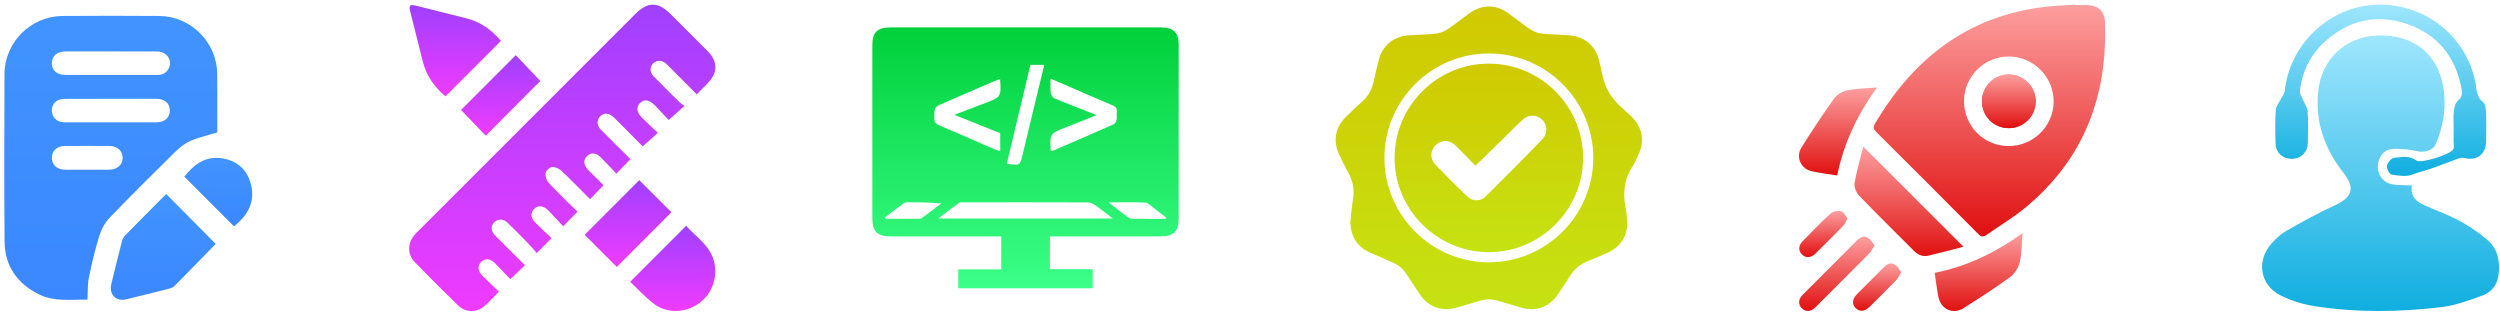 <svg width="408" height="51" viewBox="0 0 408 51" fill="none" xmlns="http://www.w3.org/2000/svg">
<path d="M35.459 21.607C33.874 22.095 32.399 22.416 31.048 23.015C30.111 23.429 29.257 24.136 28.515 24.864C24.947 28.37 21.39 31.893 17.923 35.499C17.143 36.309 16.539 37.415 16.202 38.495C15.504 40.731 14.97 43.027 14.504 45.325C14.275 46.449 14.348 47.634 14.277 48.904C11.723 48.839 8.933 49.32 6.325 48.021C2.776 46.252 0.78 43.373 0.746 39.407C0.666 30.302 0.697 21.2 0.731 12.097C0.749 6.917 5.01 2.649 10.177 2.607C15.452 2.566 20.727 2.566 26.002 2.607C31.135 2.649 35.377 6.883 35.448 12.007C35.495 15.262 35.459 18.517 35.459 21.607ZM18.046 12.229C20.577 12.229 23.108 12.222 25.642 12.233C26.429 12.236 27.062 11.976 27.467 11.287C28.263 9.937 27.279 8.399 25.593 8.395C20.65 8.383 15.707 8.388 10.765 8.392C9.3 8.392 8.455 9.115 8.468 10.34C8.478 11.536 9.289 12.224 10.724 12.227C13.165 12.235 15.605 12.229 18.046 12.229ZM18.09 16.127C15.649 16.127 13.206 16.117 10.765 16.136C10.353 16.139 9.91 16.177 9.537 16.333C8.69 16.686 8.296 17.596 8.509 18.513C8.712 19.389 9.483 19.96 10.541 19.962C15.513 19.97 20.487 19.968 25.459 19.964C26.859 19.962 27.702 19.242 27.715 18.061C27.726 16.858 26.913 16.134 25.502 16.128C23.033 16.119 20.561 16.127 18.09 16.127ZM14.163 27.699C15.396 27.699 16.629 27.715 17.862 27.693C19.155 27.67 20.02 26.876 20.022 25.758C20.022 24.637 19.157 23.832 17.865 23.822C15.459 23.802 13.054 23.803 10.648 23.82C9.318 23.829 8.489 24.569 8.468 25.71C8.444 26.903 9.276 27.675 10.644 27.695C11.817 27.713 12.989 27.699 14.163 27.699Z" fill="url(#paint0_linear_37_771)"/>
<path d="M27.123 31.656C29.875 34.431 32.562 37.14 35.209 39.809C33 42.065 30.717 44.41 28.41 46.729C28.195 46.946 27.833 47.053 27.52 47.133C25.216 47.717 22.911 48.292 20.603 48.846C18.924 49.249 17.757 48.055 18.166 46.358C18.716 44.078 19.278 41.802 19.861 39.53C19.955 39.163 20.1 38.75 20.353 38.489C22.602 36.188 24.878 33.914 27.123 31.656Z" fill="url(#paint1_linear_37_771)"/>
<path d="M38.189 36.942C35.464 34.214 32.79 31.536 30.083 28.826C31.663 26.825 33.579 25.374 36.345 25.848C38.717 26.255 40.322 27.688 40.937 30.029C41.71 32.965 40.409 35.155 38.189 36.942Z" fill="url(#paint2_linear_37_771)"/>
<path d="M163.402 43.968C163.402 42.099 163.402 40.387 163.402 38.578C162.963 38.578 162.58 38.578 162.197 38.578C156.598 38.578 151.001 38.58 145.402 38.576C143.142 38.576 142.365 37.789 142.365 35.52C142.365 26.146 142.365 16.772 142.365 7.4C142.365 5.264 143.164 4.475 145.326 4.475C160.037 4.475 174.748 4.475 189.46 4.475C191.532 4.475 192.364 5.301 192.364 7.355C192.366 16.794 192.366 26.232 192.364 35.67C192.364 37.731 191.532 38.572 189.468 38.575C183.837 38.58 178.207 38.576 172.575 38.576C172.186 38.576 171.798 38.576 171.341 38.576C171.341 40.379 171.341 42.115 171.341 43.937C173.657 43.937 175.955 43.937 178.328 43.937C178.328 45.009 178.328 45.999 178.328 47.04C171.016 47.04 163.738 47.04 156.393 47.04C156.393 46.031 156.393 45.041 156.393 43.968C158.746 43.968 161.045 43.968 163.402 43.968ZM153.114 35.659C162.724 35.659 172.046 35.659 181.615 35.659C180.51 34.819 179.611 34.087 178.658 33.434C178.313 33.198 177.84 33.034 177.424 33.032C170.72 33.007 164.015 33.013 157.309 33.02C157.024 33.02 156.672 32.995 156.465 33.143C155.391 33.905 154.352 34.721 153.114 35.659ZM163.217 12.87C162.845 13.015 162.549 13.122 162.26 13.247C159.52 14.429 156.78 15.616 154.04 16.799C152.474 17.477 152.505 17.477 152.466 19.153C152.45 19.828 152.641 20.188 153.292 20.461C156.342 21.744 159.367 23.086 162.404 24.402C162.656 24.512 162.924 24.584 163.236 24.693C163.236 23.65 163.236 22.715 163.236 21.738C160.816 20.768 158.408 19.803 155.762 18.743C157.653 18.018 159.256 17.403 160.859 16.792C163.398 15.819 163.398 15.819 163.217 12.87ZM171.528 24.635C171.643 24.635 171.716 24.654 171.768 24.633C175.108 23.189 178.449 21.75 181.775 20.276C181.996 20.178 182.177 19.815 182.228 19.547C182.304 19.139 182.209 18.7 182.257 18.284C182.332 17.653 182.041 17.381 181.48 17.149C179.17 16.19 176.883 15.177 174.586 14.184C173.581 13.751 172.575 13.319 171.458 12.839C171.458 13.718 171.393 14.466 171.487 15.196C171.528 15.516 171.829 15.944 172.12 16.069C173.61 16.712 175.137 17.27 176.649 17.864C177.36 18.143 178.065 18.432 178.963 18.795C177.117 19.524 175.489 20.164 173.864 20.809C171.337 21.807 171.337 21.807 171.477 24.498C171.477 24.525 171.497 24.556 171.528 24.635ZM168.169 10.581C166.874 15.997 165.595 21.348 164.314 26.707C166.447 27.058 166.452 27.06 166.909 25.166C167.671 22.012 168.427 18.856 169.187 15.702C169.593 14.015 170.001 12.325 170.423 10.581C169.618 10.581 168.942 10.581 168.169 10.581ZM144.398 35.497C144.433 35.569 144.469 35.643 144.504 35.715C146.314 35.715 148.126 35.719 149.937 35.709C150.12 35.708 150.341 35.67 150.484 35.567C151.536 34.794 152.573 33.999 153.616 33.21C151.663 33.018 149.794 33.014 147.927 33.024C147.777 33.024 147.599 33.081 147.48 33.171C146.445 33.936 145.423 34.719 144.398 35.497ZM190.257 35.712C190.282 35.645 190.307 35.579 190.333 35.512C189.706 35.03 189.089 34.536 188.452 34.067C187.96 33.704 187.462 33.108 186.939 33.075C185.023 32.956 183.097 33.028 180.9 33.028C182.031 33.897 182.919 34.593 183.824 35.264C184.076 35.452 184.378 35.688 184.661 35.694C186.527 35.731 188.392 35.712 190.257 35.712Z" fill="url(#paint3_linear_37_771)"/>
<path d="M220.362 36.306C220.493 35.148 220.589 33.865 220.795 32.599C221.045 31.066 220.856 29.645 220.089 28.279C219.529 27.283 219.031 26.25 218.546 25.215C217.513 23.015 217.9 20.809 219.623 19.101C220.46 18.27 221.316 17.456 222.205 16.679C223.299 15.725 223.934 14.544 224.224 13.134C224.47 11.946 224.736 10.761 225.063 9.593C225.688 7.36 227.538 5.92 229.852 5.77C236.309 5.352 234.528 6.037 239.69 2.244C241.823 0.678 244.114 0.663 246.236 2.219C251.562 6.124 249.621 5.31 256.17 5.777C258.488 5.941 260.288 7.389 260.911 9.655C261.277 10.99 261.469 12.384 261.931 13.684C262.269 14.631 262.815 15.556 263.46 16.333C264.231 17.26 265.208 18.016 266.087 18.853C268.128 20.799 268.514 23.015 267.26 25.558C267.014 26.056 266.808 26.581 266.501 27.037C265.056 29.189 264.8 31.524 265.318 34.007C265.445 34.615 265.485 35.244 265.539 35.867C265.747 38.216 264.639 40.168 262.49 41.174C261.361 41.703 260.207 42.182 259.053 42.653C257.855 43.141 256.918 43.909 256.235 45.015C255.616 46.019 254.958 46.998 254.295 47.975C252.841 50.125 250.7 50.912 248.226 50.196C241.985 48.392 243.941 48.419 237.778 50.185C235.272 50.904 233.131 50.148 231.693 48.006C228.056 42.582 229.56 43.874 223.605 41.233C221.526 40.312 220.475 38.685 220.362 36.306ZM242.97 42.813C252.329 42.82 260.001 35.169 260.023 25.804C260.046 16.443 252.408 8.764 243.043 8.724C233.645 8.687 225.93 16.381 225.938 25.783C225.944 35.144 233.61 42.807 242.97 42.813Z" fill="url(#paint4_linear_37_771)"/>
<path d="M258.361 25.817C258.332 34.263 251.4 41.164 242.956 41.151C234.472 41.139 227.54 34.148 227.596 25.667C227.652 17.222 234.613 10.34 243.054 10.384C251.502 10.43 258.39 17.376 258.361 25.817ZM240.783 27.062C239.706 25.956 238.621 24.788 237.473 23.686C236.526 22.775 235.176 22.813 234.293 23.686C233.399 24.571 233.328 25.908 234.249 26.864C235.932 28.616 237.65 30.337 239.402 32.017C240.333 32.911 241.591 32.922 242.497 32.02C245.603 28.941 248.696 25.848 251.727 22.694C252.975 21.396 252.264 19.295 250.552 18.937C249.613 18.741 248.884 19.126 248.221 19.78C245.805 22.174 243.364 24.54 240.783 27.062Z" fill="url(#paint5_linear_37_771)"/>
<path d="M338.647 0.833C339.361 0.833 340.079 0.804 340.791 0.839C342.472 0.925 343.459 1.865 343.524 3.533C343.988 15.613 340.118 25.886 330.705 33.751C328.672 35.449 326.365 36.816 324.191 38.347C323.69 38.7 323.333 38.675 322.869 38.207C317.324 32.628 311.763 27.068 306.187 21.522C305.745 21.081 305.663 20.755 305.988 20.201C312.633 8.929 322.09 1.973 335.436 0.96C336.505 0.878 337.574 0.824 338.645 0.757C338.645 0.783 338.645 0.808 338.647 0.833ZM320.53 16.463C320.508 20.538 323.715 23.808 327.757 23.833C331.815 23.859 335.114 20.632 335.151 16.608C335.188 12.589 331.918 9.255 327.902 9.218C323.871 9.177 320.551 12.441 320.53 16.463Z" fill="url(#paint6_linear_37_771)"/>
<path d="M320.436 40.267C318.52 40.759 316.617 41.28 314.697 41.726C313.817 41.931 313.029 41.607 312.389 40.968C309.4 37.981 306.385 35.022 303.454 31.978C302.973 31.477 302.555 30.55 302.66 29.91C302.996 27.884 303.595 25.899 304.087 23.918C309.58 29.413 314.939 34.77 320.436 40.267Z" fill="url(#paint7_linear_37_771)"/>
<path d="M315.737 44.529C321.004 43.476 325.666 41.229 330.083 38.049C329.937 39.781 329.972 41.336 329.621 42.797C329.406 43.694 328.772 44.685 328.029 45.23C325.596 47.011 323.045 48.634 320.505 50.261C318.737 51.392 316.757 50.509 316.342 48.431C316.098 47.192 315.951 45.932 315.737 44.529Z" fill="url(#paint8_linear_37_771)"/>
<path d="M306.32 14.28C303.127 18.705 300.889 23.373 299.834 28.634C298.376 28.398 296.988 28.248 295.639 27.934C293.894 27.53 293.035 25.626 293.981 24.108C295.68 21.383 297.452 18.699 299.321 16.089C299.783 15.443 300.692 14.91 301.482 14.746C302.99 14.436 304.559 14.431 306.32 14.28Z" fill="url(#paint9_linear_37_771)"/>
<path d="M305.93 40.023C305.6 40.551 305.43 40.983 305.13 41.285C302.186 44.258 299.227 47.217 296.258 50.167C295.511 50.908 294.646 50.93 294.032 50.284C293.443 49.666 293.474 48.84 294.182 48.128C297.153 45.138 300.142 42.161 303.123 39.178C303.63 38.671 304.248 38.415 304.873 38.811C305.286 39.075 305.553 39.576 305.93 40.023Z" fill="url(#paint10_linear_37_771)"/>
<path d="M301.521 35.65C301.232 36.147 301.086 36.56 300.809 36.845C299.318 38.379 297.802 39.889 296.277 41.389C295.528 42.124 294.66 42.146 294.051 41.498C293.46 40.868 293.497 40.066 294.209 39.34C295.707 37.815 297.186 36.264 298.77 34.832C299.16 34.479 299.968 34.354 300.504 34.475C300.902 34.561 301.173 35.218 301.521 35.65Z" fill="url(#paint11_linear_37_771)"/>
<path d="M310.278 44.432C309.958 44.951 309.787 45.38 309.488 45.686C308.043 47.175 306.572 48.636 305.095 50.091C304.319 50.858 303.511 50.918 302.865 50.304C302.198 49.67 302.257 48.811 303.051 48.008C304.533 46.511 306.028 45.029 307.516 43.538C308.027 43.025 308.663 42.805 309.272 43.193C309.683 43.458 309.927 43.983 310.278 44.432Z" fill="url(#paint12_linear_37_771)"/>
<path d="M327.84 20.911C330.27 20.907 332.248 18.92 332.229 16.503C332.209 14.091 330.184 12.107 327.775 12.14C325.393 12.174 323.46 14.13 323.454 16.518C323.446 18.965 325.393 20.915 327.84 20.911Z" fill="url(#paint13_linear_37_771)"/>
<path d="M327.84 20.911C325.393 20.915 323.448 18.966 323.454 16.518C323.46 14.13 325.393 12.172 327.775 12.14C330.184 12.107 332.209 14.091 332.229 16.503C332.248 18.918 330.268 20.905 327.84 20.911Z" fill="url(#paint14_linear_37_771)"/>
<path d="M393.631 30.261C393.317 32.025 394.309 32.9 395.657 33.5C397.533 34.337 399.492 35.008 401.293 35.979C402.928 36.861 404.493 37.935 405.914 39.132C407.658 40.601 408.038 42.67 407.765 44.858C407.563 46.472 406.608 47.681 405.171 48.212C402.991 49.018 400.742 49.846 398.456 50.119C391.521 50.951 384.548 51.046 377.628 49.944C375.769 49.647 373.881 49.064 372.202 48.221C368.82 46.522 368.192 42.568 370.718 39.732C371.429 38.932 372.259 38.167 373.182 37.643C375.747 36.187 378.336 34.748 381.016 33.524C383.911 32.202 384.41 30.701 382.444 28.194C379.378 24.287 377.812 19.939 378.325 14.91C378.858 9.681 382.756 5.976 388.028 5.788C393.783 5.58 397.843 8.782 398.742 14.188C399.286 17.462 398.788 20.578 397.479 23.594C397.08 24.515 395.672 24.907 394.675 24.701C393.293 24.417 391.844 24.222 390.444 24.307C389.012 24.393 388.054 25.759 388.058 27.206C388.063 28.664 389.009 29.871 390.474 30.092C391.462 30.248 392.478 30.209 393.631 30.261Z" fill="url(#paint15_linear_37_771)"/>
<path d="M400.434 20.931C400.434 19.993 400.35 19.044 400.465 18.121C400.538 17.512 400.738 16.743 401.164 16.394C401.918 15.781 401.853 15.109 401.708 14.37C400.707 9.244 397.802 5.619 392.864 3.923C387.93 2.224 383.384 3.247 379.486 6.739C377.09 8.889 375.701 11.625 375.341 14.834C375.292 15.274 375.632 15.764 375.816 16.219C376.078 16.866 376.561 17.493 376.605 18.149C376.717 19.874 376.67 21.612 376.635 23.343C376.605 24.851 375.478 25.923 374.005 25.928C372.564 25.932 371.422 24.931 371.372 23.468C371.309 21.631 371.288 19.785 371.4 17.952C371.439 17.339 371.948 16.756 372.241 16.156C372.464 15.699 372.835 15.257 372.884 14.782C373.651 7.489 379.666 1.502 386.955 0.826C394.597 0.12 401.639 4.904 403.687 12.206C403.832 12.726 403.973 13.252 404.042 13.788C404.181 14.849 404.23 15.872 405.216 16.654C405.598 16.957 405.693 17.764 405.717 18.349C405.782 19.935 405.764 21.525 405.732 23.111C405.689 25.221 404.168 26.309 402.15 25.778C401.801 25.685 401.355 25.819 400.989 25.949C399.435 26.502 397.912 27.141 396.346 27.648C395.483 27.928 394.619 28.123 393.759 28.471C392.758 28.877 391.442 28.68 390.307 28.489C389.958 28.43 389.466 27.49 389.547 27.046C389.638 26.543 390.266 25.809 390.719 25.763C391.923 25.642 393.193 25.321 394.359 26.199C395.067 26.734 399.968 25.195 400.378 24.352C400.56 23.978 400.426 23.445 400.43 22.983C400.434 22.299 400.43 21.612 400.43 20.927C400.432 20.931 400.434 20.931 400.434 20.931Z" fill="url(#paint16_linear_37_771)"/>
<path d="M113.714 15.399C112.22 13.901 110.8 12.475 109.38 11.051C109.149 10.821 108.929 10.581 108.685 10.367C108.008 9.774 107.154 9.776 106.59 10.357C106.028 10.936 106.028 11.798 106.666 12.45C108.028 13.847 109.415 15.218 110.802 16.589C111.055 16.839 111.363 17.032 111.695 17.29C110.79 18.097 110.029 18.778 109.128 19.584C108.469 18.883 107.682 18.021 106.867 17.188C105.948 16.252 105.104 16.146 104.427 16.843C103.793 17.496 103.906 18.357 104.778 19.217C105.609 20.036 106.465 20.83 107.364 21.686C106.498 22.457 105.751 23.122 104.891 23.889C103.902 22.892 102.79 21.768 101.674 20.648C101.171 20.141 100.674 19.626 100.155 19.135C99.379 18.399 98.542 18.364 97.923 19.018C97.346 19.628 97.385 20.477 98.089 21.189C99.687 22.808 101.306 24.404 102.882 25.974C102.127 26.752 101.415 27.488 100.588 28.342C99.751 27.462 98.918 26.559 98.052 25.687C97.281 24.911 96.462 24.844 95.819 25.453C95.147 26.085 95.21 26.945 96.01 27.757C96.854 28.613 97.716 29.45 98.503 30.228C97.765 30.991 97.061 31.721 96.298 32.511C94.79 30.999 93.24 29.387 91.613 27.854C91.236 27.499 90.589 27.224 90.093 27.263C89.703 27.294 89.124 27.823 89.05 28.211C88.958 28.691 89.151 29.393 89.485 29.758C90.774 31.174 92.167 32.497 93.526 33.851C93.78 34.102 94.059 34.329 94.275 34.522C93.495 35.314 92.777 36.039 91.903 36.927C91.139 36.108 90.322 35.193 89.463 34.319C88.683 33.525 87.774 33.47 87.154 34.12C86.533 34.771 86.594 35.565 87.378 36.347C88.25 37.216 89.159 38.047 90.011 38.856C89.196 39.685 88.498 40.395 87.606 41.302C87.056 40.692 86.475 40.007 85.853 39.365C84.858 38.339 83.847 37.325 82.815 36.334C82.158 35.702 81.292 35.684 80.715 36.225C80.096 36.804 80.082 37.699 80.761 38.39C82.376 40.032 84.025 41.644 85.671 43.28C84.871 44.043 84.134 44.747 83.278 45.562C82.488 44.731 81.651 43.826 80.783 42.953C80.024 42.188 79.185 42.12 78.553 42.718C77.894 43.341 77.95 44.23 78.74 45.018C79.612 45.886 80.512 46.727 81.413 47.595C80.552 48.465 79.85 49.281 79.039 49.971C77.769 51.054 75.98 51.022 74.771 49.852C72.366 47.523 69.998 45.155 67.668 42.752C66.475 41.521 66.5 39.714 67.6 38.4C67.828 38.127 68.092 37.881 68.343 37.627C80.112 25.859 91.88 14.088 103.648 2.32C105.738 0.231 107.378 0.237 109.479 2.336C111.478 4.335 113.484 6.331 115.477 8.336C117.188 10.058 117.174 11.874 115.458 13.616C114.898 14.188 114.334 14.765 113.714 15.399Z" fill="url(#paint17_linear_37_771)"/>
<path d="M81.758 6.667C78.74 9.684 75.736 12.688 72.705 15.722C70.959 14.278 69.617 12.456 69.026 10.137C68.322 7.369 67.627 4.597 66.937 1.827C66.704 0.895 66.909 0.68 67.824 0.908C70.596 1.597 73.366 2.295 76.134 2.995C78.461 3.583 80.283 4.938 81.758 6.667Z" fill="url(#paint18_linear_37_771)"/>
<path d="M102.851 45.987C105.927 42.907 108.904 39.927 111.98 36.847C113.595 38.715 115.993 40.079 116.586 42.896C117.134 45.5 116.1 48.137 113.902 49.62C111.701 51.104 108.801 51.169 106.686 49.557C105.284 48.486 104.082 47.148 102.851 45.987Z" fill="url(#paint19_linear_37_771)"/>
<path d="M104.333 29.399C106.067 31.134 107.854 32.916 109.582 34.645C106.623 37.604 103.621 40.606 100.662 43.567C98.934 41.837 97.149 40.05 95.415 38.316C98.376 35.357 101.38 32.353 104.333 29.399Z" fill="url(#paint20_linear_37_771)"/>
<path d="M84.173 8.997C85.469 10.359 86.852 11.814 88.182 13.21C85.266 16.137 82.271 19.142 79.273 22.15C77.925 20.744 76.538 19.297 75.243 17.943C78.099 15.081 81.091 12.085 84.173 8.997Z" fill="url(#paint21_linear_37_771)"/>
<defs>
<linearGradient id="paint0_linear_37_771" x1="18.084" y1="2.576" x2="18.084" y2="48.939" gradientUnits="userSpaceOnUse">
<stop stop-color="#4194FF"/>
<stop offset="1" stop-color="#3B87FF"/>
</linearGradient>
<linearGradient id="paint1_linear_37_771" x1="26.646" y1="31.656" x2="26.646" y2="48.925" gradientUnits="userSpaceOnUse">
<stop stop-color="#4194FF"/>
<stop offset="1" stop-color="#3B87FF"/>
</linearGradient>
<linearGradient id="paint2_linear_37_771" x1="35.622" y1="25.757" x2="35.622" y2="36.942" gradientUnits="userSpaceOnUse">
<stop stop-color="#4194FF"/>
<stop offset="1" stop-color="#3B87FF"/>
</linearGradient>
<linearGradient id="paint3_linear_37_771" x1="167.365" y1="4.475" x2="167.365" y2="47.04" gradientUnits="userSpaceOnUse">
<stop stop-color="#00D03A"/>
<stop offset="1" stop-color="#3BFF89"/>
</linearGradient>
<linearGradient id="paint4_linear_37_771" x1="242.978" y1="1.061" x2="242.978" y2="50.453" gradientUnits="userSpaceOnUse">
<stop stop-color="#D1C901"/>
<stop offset="1" stop-color="#C5E212"/>
</linearGradient>
<linearGradient id="paint5_linear_37_771" x1="242.978" y1="10.384" x2="242.978" y2="41.151" gradientUnits="userSpaceOnUse">
<stop stop-color="#D1C901"/>
<stop offset="1" stop-color="#C5E212"/>
</linearGradient>
<linearGradient id="paint6_linear_37_771" x1="324.675" y1="0.757" x2="324.675" y2="38.588" gradientUnits="userSpaceOnUse">
<stop stop-color="#FD9F9F"/>
<stop offset="1" stop-color="#E01010"/>
</linearGradient>
<linearGradient id="paint7_linear_37_771" x1="311.54" y1="23.918" x2="311.54" y2="41.788" gradientUnits="userSpaceOnUse">
<stop stop-color="#FD9F9F"/>
<stop offset="1" stop-color="#E01010"/>
</linearGradient>
<linearGradient id="paint8_linear_37_771" x1="322.91" y1="38.049" x2="322.91" y2="50.757" gradientUnits="userSpaceOnUse">
<stop stop-color="#FD9F9F"/>
<stop offset="1" stop-color="#E01010"/>
</linearGradient>
<linearGradient id="paint9_linear_37_771" x1="299.955" y1="14.28" x2="299.955" y2="28.634" gradientUnits="userSpaceOnUse">
<stop stop-color="#FD9F9F"/>
<stop offset="1" stop-color="#E01010"/>
</linearGradient>
<linearGradient id="paint10_linear_37_771" x1="299.774" y1="38.618" x2="299.774" y2="50.747" gradientUnits="userSpaceOnUse">
<stop stop-color="#FD9F9F"/>
<stop offset="1" stop-color="#E01010"/>
</linearGradient>
<linearGradient id="paint11_linear_37_771" x1="297.58" y1="34.43" x2="297.58" y2="41.963" gradientUnits="userSpaceOnUse">
<stop stop-color="#FD9F9F"/>
<stop offset="1" stop-color="#E01010"/>
</linearGradient>
<linearGradient id="paint12_linear_37_771" x1="306.342" y1="42.996" x2="306.342" y2="50.721" gradientUnits="userSpaceOnUse">
<stop stop-color="#FD9F9F"/>
<stop offset="1" stop-color="#E01010"/>
</linearGradient>
<linearGradient id="paint13_linear_37_771" x1="327.842" y1="12.14" x2="327.842" y2="20.911" gradientUnits="userSpaceOnUse">
<stop stop-color="#FD9F9F"/>
<stop offset="1" stop-color="#E01010"/>
</linearGradient>
<linearGradient id="paint14_linear_37_771" x1="327.842" y1="12.14" x2="327.842" y2="20.911" gradientUnits="userSpaceOnUse">
<stop stop-color="#FD9F9F"/>
<stop offset="1" stop-color="#E01010"/>
</linearGradient>
<linearGradient id="paint15_linear_37_771" x1="388.509" y1="5.778" x2="388.509" y2="50.757" gradientUnits="userSpaceOnUse">
<stop stop-color="#9FE6FD"/>
<stop offset="1" stop-color="#10AEE0"/>
</linearGradient>
<linearGradient id="paint16_linear_37_771" x1="388.541" y1="0.757" x2="388.541" y2="28.708" gradientUnits="userSpaceOnUse">
<stop stop-color="#9FE6FD"/>
<stop offset="1" stop-color="#10AEE0"/>
</linearGradient>
<linearGradient id="paint17_linear_37_771" x1="91.763" y1="0.757" x2="91.763" y2="50.757" gradientUnits="userSpaceOnUse">
<stop stop-color="#A040FF"/>
<stop offset="1" stop-color="#EF3BFF"/>
</linearGradient>
<linearGradient id="paint18_linear_37_771" x1="74.303" y1="0.824" x2="74.303" y2="15.722" gradientUnits="userSpaceOnUse">
<stop stop-color="#A040FF"/>
<stop offset="1" stop-color="#EF3BFF"/>
</linearGradient>
<linearGradient id="paint19_linear_37_771" x1="109.791" y1="36.847" x2="109.791" y2="50.749" gradientUnits="userSpaceOnUse">
<stop stop-color="#A040FF"/>
<stop offset="1" stop-color="#EF3BFF"/>
</linearGradient>
<linearGradient id="paint20_linear_37_771" x1="102.498" y1="29.399" x2="102.498" y2="43.567" gradientUnits="userSpaceOnUse">
<stop stop-color="#A040FF"/>
<stop offset="1" stop-color="#EF3BFF"/>
</linearGradient>
<linearGradient id="paint21_linear_37_771" x1="81.713" y1="8.997" x2="81.713" y2="22.15" gradientUnits="userSpaceOnUse">
<stop stop-color="#A040FF"/>
<stop offset="1" stop-color="#EF3BFF"/>
</linearGradient>
</defs>
</svg>
